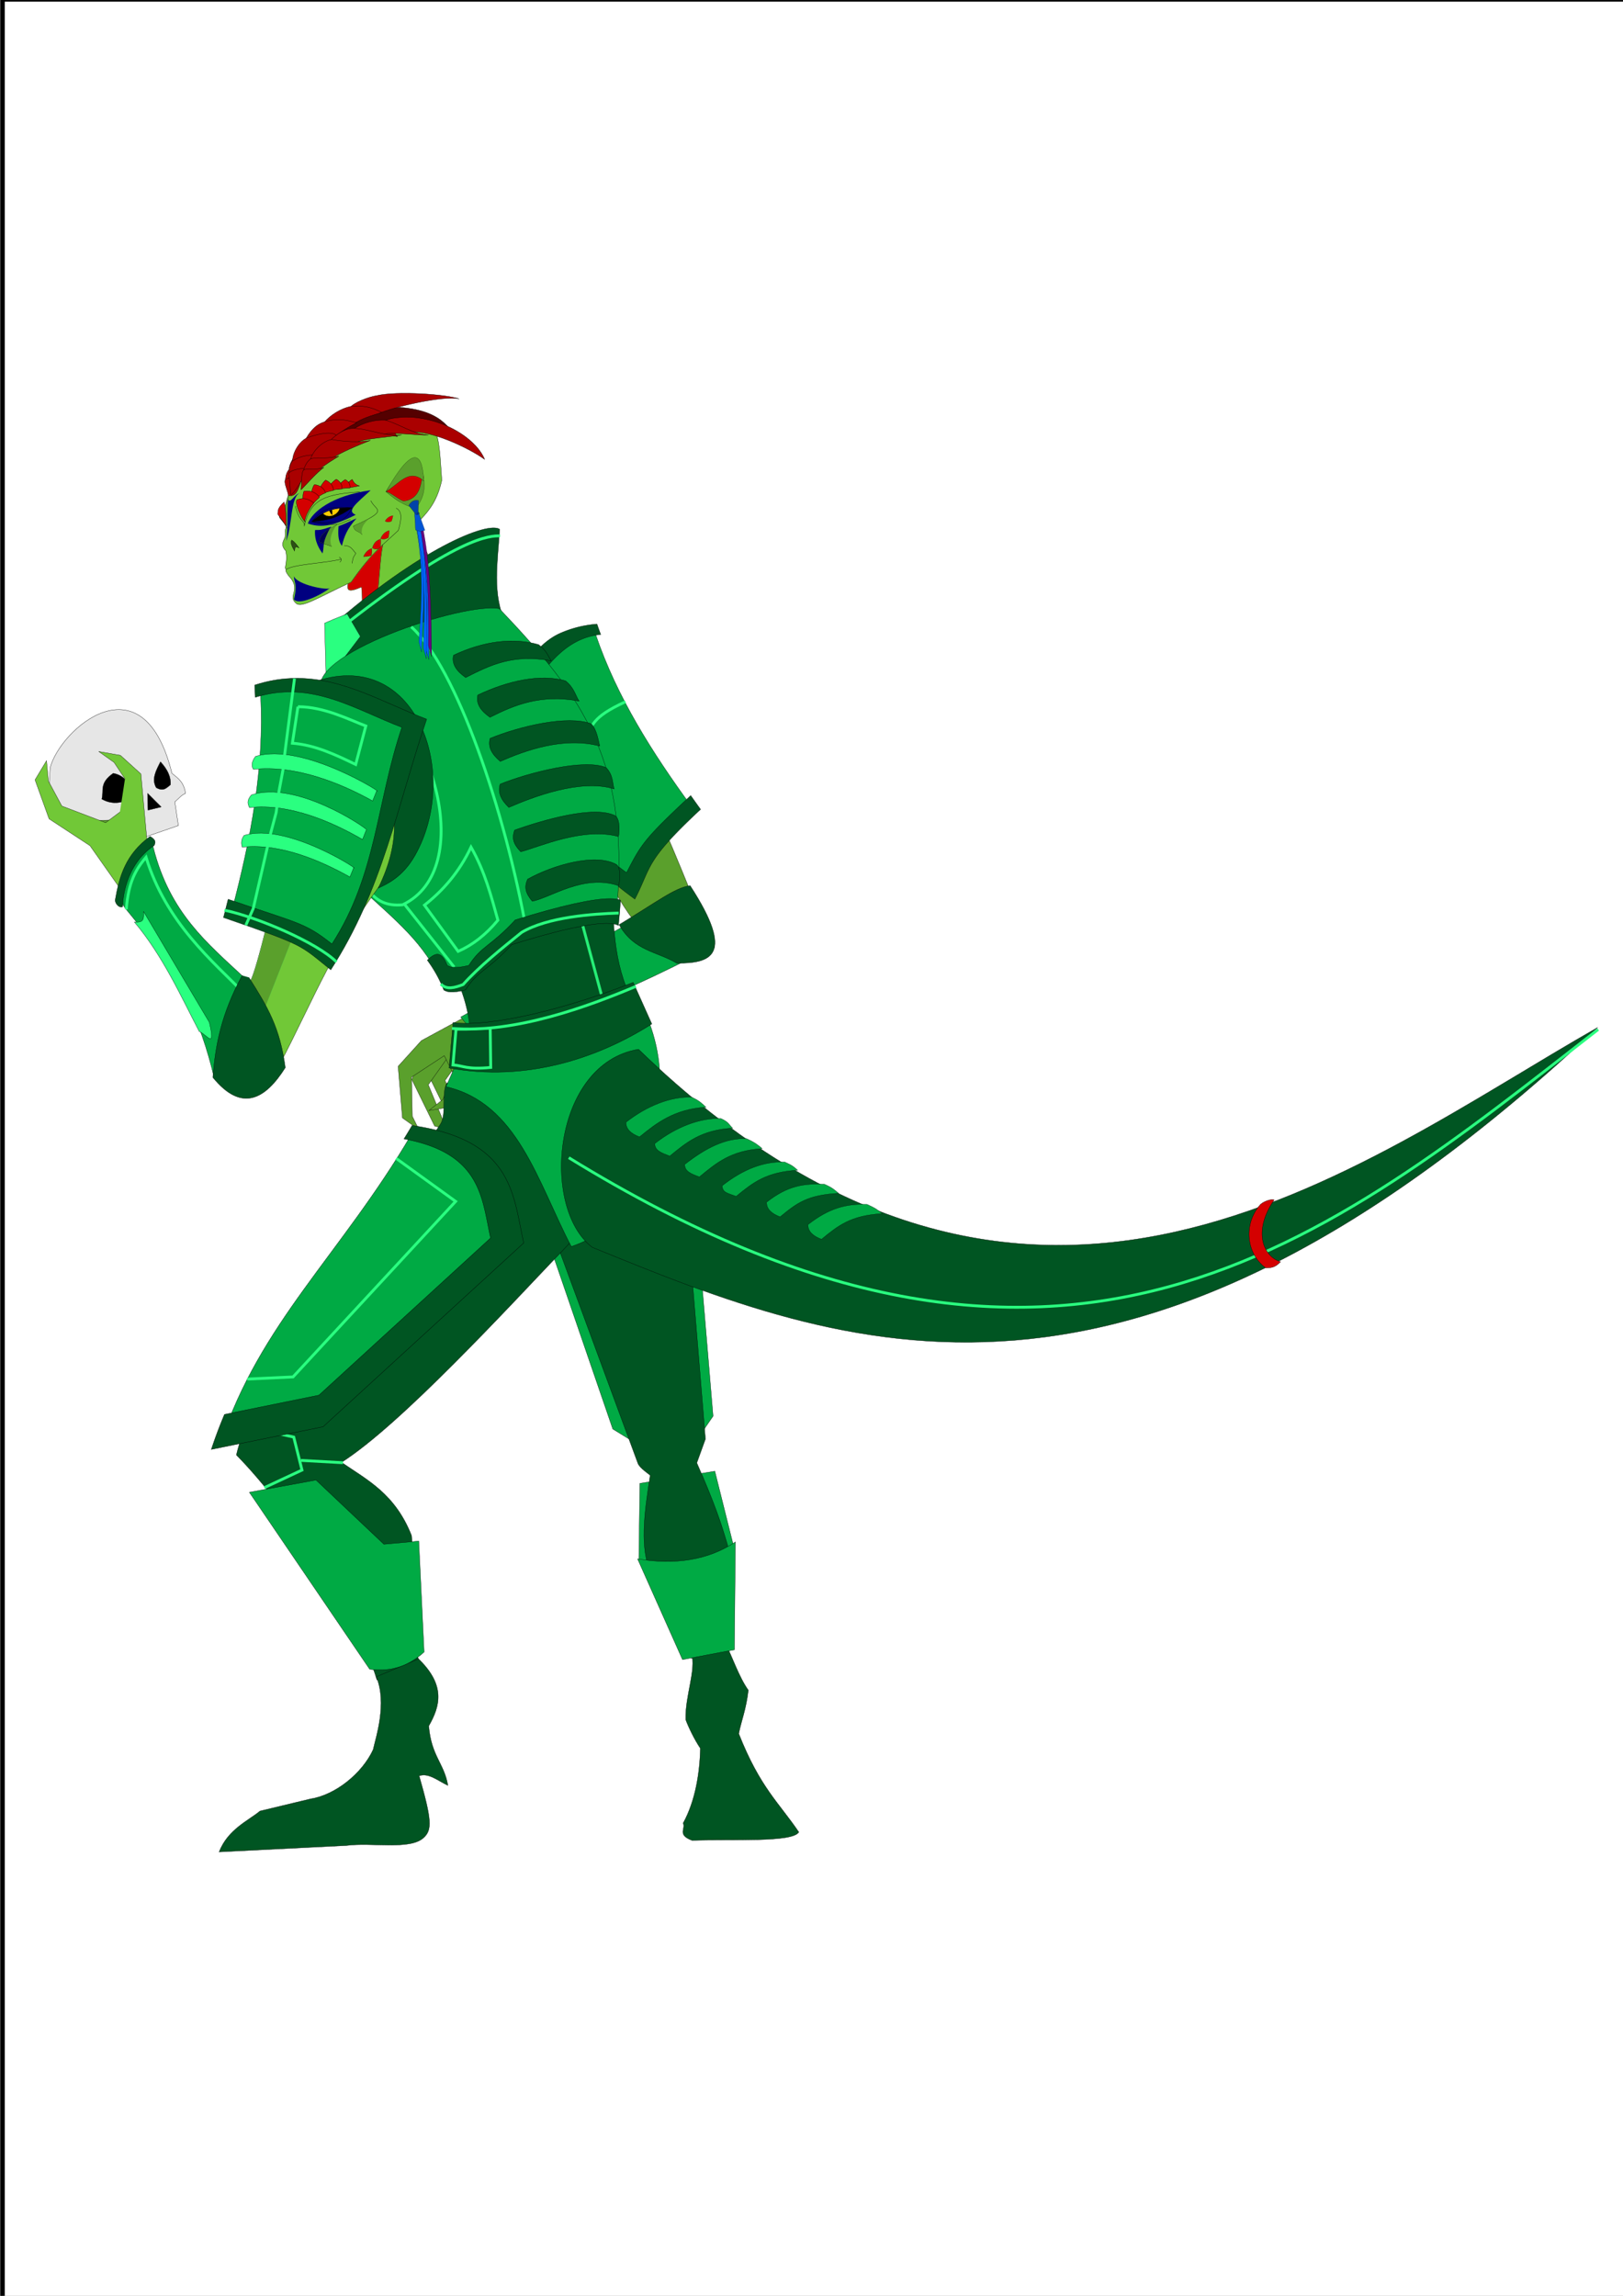<?xml version="1.0"?>
<svg xmlns="http://www.w3.org/2000/svg" width="744.094" height="1052.362" viewBox="0 0 744.094 1052.362">
  <rect x="0" y="0" width="744.094" height="1052.362" fill="#808080" stroke="none"/>
  <defs>
    <linearGradient id="a">
      <stop offset="0" stop-color="#d5ffe6"/>
      <stop offset="1" stop-color="#d5ffe6" stop-opacity="0"/>
    </linearGradient>
  </defs>
  <path fill="#fff" stroke="#000" stroke-width="2" stroke-linecap="round" d="M1.184-.25H755.47v1057.143H1.184z"/>
  <g stroke="#000" stroke-width=".1">
    <g fill="#5aa02c">
      <path d="M202.155 478.038l-5.657 14.859 10.438 21.307 9.008 2.268-5.061-4.627-6.843-16.57 10.388-14.625z" stroke-width=".13"/>
      <path d="M194.48 480.009l-5.657 14.859 10.439 21.307 9.007 2.268-5.06-4.627-6.843-16.57 10.388-14.625z" stroke-width=".13"/>
      <path d="M214.556 465.42l-21.362 11.586-10.672 11.785 1.98 23.644 7.566 5.388-3.033-6.15-.35-17.924 14.993-9.848 4.007 7.984-4.624 12.1-6.471 5.085 12.306-2.07 9.8-16.967 5.806-16.961z" stroke-width=".13"/>
    </g>
    <path d="M262.2 315.346c-1.479-.149-2.855.085-4.068.75l-3.755 52.13c16.86 15.25 26.106 42.64 38.136 55.973l24.983 12.566c13.187-.66 10.927-2.86 7.178-9.028-5.194-8.545-40.392-110.15-62.475-112.391z" fill="#5aa02c" stroke-width=".13"/>
    <path d="M326.427 432.416c-2.543 6.904-104.45 48.97-104.45 48.97-1.532-3.71-5.993-9.354-10.739-15.187l78.204-43.56z" fill="#0a4" stroke-width=".13"/>
    <path d="M283.837 423.868c17.442-10.49 25.445-16.895 32.562-17.915 20.982 32.26 9.38 35.619-6.06 35.574-9.233-5.457-19.618-5.536-26.502-17.659z" fill="#052" stroke-width=".13"/>
  </g>
  <path d="M292.897 715.243l.465-35.296 34.367-5.573 8.824 35.296-10.682 19.506zM252.897 573.364l28.05 81.681 29.443 18.1 16.532-24.01-8.346-99.416z" fill="#0a4" stroke="#000" stroke-width=".13"/>
  <path d="M29.603 344.156l-3.291 13.126 7.233 17.392 16.093 17.759.121-.325 4.023 7.274 7.816-15.207-7.234-11.214-6.725-2.87-2.84-9.558.653-12.76-6.258 12.028 1.625 10.119-1.707-1.463-6.908-11.825z" fill="#5aa02c" stroke="#000" stroke-width=".13"/>
  <path d="M159.006 264.322c2.686 1.585-3.91 9.561 6.732 4.762.48 5.123.673 15.303-.927 18.47 22.458 12.26 38.75-5.263 46.222-13.19-3.081-3.788-5.969-6.4-9.364-11.594l-7.387-7.917c-9.552 1.577-25.336-.282-35.276 9.47z" fill="#71c837" stroke="#000" stroke-width=".13"/>
  <path d="M131.479 260.868c-.553.053-.821-.268-.59-1.099.565-3.506.633-4.687.107-7.3-2.523-2.75-1.037-4.347-.351-6.175.54-3.779-.67-1.027.92-5.889-.591-4.838-.19-9.394 1.145-15.02 1.623-23.635 25.99-36.592 46.571-37.948 23.389.385 21.66 12.595 23.27 32.692-1.855 8.365-5.04 13.468-10.901 19.157-.62 7.863 7.703 20.55 9.29 22.695" fill="#71c837" stroke="#000" stroke-width=".144"/>
  <path d="M156.393 195.865c1.609-2.09 7.88-3.834 11.033-4.014 12.185 1 13.113 6.845 14.83 8.295-4.257-.94-8.405-2.04-13.951-1.057z" fill="#a00" stroke="#000" stroke-width=".144"/>
  <path d="M145.96 200.765c2.9-3.035 7.063-5 10.695-5.5 5.352-.112 8.812 1.296 12.335 3.602-4.099.998-7.54 1.43-11.674 3.774z" fill="#a00" stroke="#000" stroke-width=".144"/>
  <path d="M138.072 207.146c1.884-3.068 4.144-5.336 6.7-6.253 6.152-1.998 11.395.162 13.993 1.246-3.286 1.361-6.43 2.941-9.18 5.132z" fill="#a00" stroke="#000" stroke-width=".144"/>
  <path d="M132.5 215.508c.13-3.59 3.148-8.017 6.212-9.118 9.288-2.542 11.955-.352 11.794.377-3.72 2.446-6.769 5.353-8.465 7.646z" fill="#a00" stroke="#000" stroke-width=".144"/>
  <path d="M130.795 220.421c.142-1.816.357-3.617 1.682-5.18 3.278-1.85 6.401-1.933 10.294-1.558-1.475 1.396-2.773 3.284-4.577 5.685z" fill="#a00" stroke="#000" stroke-width=".144"/>
  <path d="M131.475 242.087c-.796-2.318-2.427-3.386-3.427-5.101 3.237-4.43 3.041-7.508 4.539-11.074" fill="#5aa02c" stroke="#000" stroke-width=".144"/>
  <path d="M132.189 227.078c4.4 1.297 5.03-5.34 6.468-8.203-2.013-.557-7.367-.244-8.016 1.429-.295 1.58 1.319 4.86 1.548 6.774z" fill="#a00" stroke="#000" stroke-width=".144"/>
  <path d="M157.907 223.7c-.247-.99 3.484-4.21 3.632-3.856.522 1.469 2.022 2.748 3.298 2.835-3.377.78-6.958 1.145-6.93 1.02z" fill="#d40000" stroke="#000" stroke-width=".144"/>
  <path d="M154.308 224.276c-.302-1.171 3.91-4.798 4.086-4.378 1.72.935 2.24 2.458 2.052 3.797-3.584.003-6.113.697-6.138.58z" fill="#d40000" stroke="#000" stroke-width=".144"/>
  <path d="M149.885 225.116c-.398-1.456 4.211-5.892 4.432-5.367 2.006 1.23 2.568 2.735 2.414 4.376-4.302.183-6.807 1.32-6.846.991z" fill="#d40000" stroke="#000" stroke-width=".144"/>
  <path d="M145.884 226.737c-.736-1.582 3.182-7.151 3.53-6.59 2.39 1.12 3.31 2.736 3.502 4.597-4.374.945-6.92 2.355-7.032 1.993z" fill="#d40000" stroke="#000" stroke-width=".144"/>
  <path d="M181.612 232.938c3.553 1.607 1.813 7.302 1.007 10.195-6.564 6.221-12.245 10.15-21.632 23.705-15.244 7.08-22.55 11.945-25.157 9.78-4.31-3.58 2.709-6.258-3.486-12.667-.273-.386-1.712-2.284-1.26-2.869 3.48-2.458 17.404-2.855 25.31-4.733" fill="#71c837" stroke="#000" stroke-width=".144"/>
  <path d="M157.765 250.052c1.17.03 2 .299 2.646.698 1.208.747 1.773 1.947 2.725 2.874-.595 1.247-1.314 1.271-1.696 4.628" fill="none" stroke="#000" stroke-width=".144"/>
  <path d="M135.042 252.543c-1.128-1.918-2.025-3.751-1.3-4.984 1.024.621 2.143 1.863 3.344 3.637-.954-.598-1.93-1.287-2.044 1.347z" fill="#2d5016" stroke="#000" stroke-width=".144"/>
  <path d="M141.134 239.97c5.157 1.738 10.52 1.868 21.961-4.01-4.554-1.735.646-5.459 6.831-11.226-17.909 2.441-26.834 10-28.792 15.235zM144.451 242.945c2.612.036 2.952-.046 7.537-1.576-4.337 4.688-3.111 8.237-4.096 12.328-1.305-1.756-3.878-5.55-3.44-10.752z" fill="navy"/>
  <path d="M154.455 240.565c-4.155 2.278-7.14 3.468-8.382 7.905l6.013 1.964M165.982 245.036c-1.01-1.616-3.56-1.157-3.914-3.888 16.833-7.567 10.05-6.853 7.948-11.666M135.43 231.918c1.51 7.085 4.509 6.633 4.075 9.289 2.8-13.027 10.559-14.62 25.48-15.758" fill="none" stroke="#000" stroke-width=".144"/>
  <path d="M177.026 225.335c3.514 2.434 6.723 6.38 11.45 5.105 8.186-5.962 5.98-13.834 3.422-17.385-5.971 1.66-11.015 5.545-14.872 12.28z" fill="#d40000" stroke="#000" stroke-width=".144"/>
  <path d="M155.508 255.385c1.05.604 1.38 1.225.321 2.336" fill="none" stroke="#000" stroke-width=".144"/>
  <path d="M154.25 240.678c-4.013 2.208-6.898 3.358-8.078 7.696l5.835 1.953c-1.274-3.153.134-6.39 2.244-9.649zM165.861 244.872a2.622 2.622 0 00-.353-.374c-.26-.226-.585-.424-1.142-.698-.833-.41-1.052-.539-1.373-.813a2.46 2.46 0 01-.467-.517c-.09-.131-.104-.158-.22-.437-.107-.256-.13-.32-.16-.457a2.824 2.824 0 01-.065-.372c.002-.004.333-.157.736-.34 2.537-1.155 4.46-2.088 5.933-2.878a27.2 27.2 0 01.48-.255c.012-.004-.01.021-.049.057a17.398 17.398 0 00-1.487 1.51c-.531.616-.896 1.139-1.215 1.742-.128.24-.35.792-.423 1.043-.212.741-.26 1.397-.184 2.535.01.154.017.281.016.284 0 .003-.013-.01-.027-.03z" fill="#5aa02c"/>
  <path d="M142.749 230.024c-1.256-1.367.987-8.323 1.52-7.868 2.802.354 4.24 1.854 5.027 3.684-4 1.702-6.316 4.518-6.547 4.184z" fill="#d40000" stroke="#000" stroke-width=".144"/>
  <path d="M139.892 234.86c-1.86-1.277-1.098-10.128-.342-9.734 3.415-.344 5.503.847 6.934 2.8-4.47 3.989-6.227 7.266-6.592 6.934z" fill="#d40000" stroke="#000" stroke-width=".144"/>
  <path d="M136.811 220.877c5.977-19.893 17.467-32.592 46.557-34.145 21.682 1.633 22.998 12.083 27.945 15.77-39.425-22.178-51.626-3.79-74.502 18.375z" fill="#500" stroke="#000" stroke-width=".144"/>
  <path d="M131.208 247.946c2.716-6.473 2.075-20.22 6.078-21.844-2.148.297-4.46 5.382-5.19 2.601-.462 5.226-.074 14.672-.888 19.243z" fill="navy"/>
  <path d="M139.816 239.257c-3.19-4.087-4.985-10.432-3.253-10.25 3.185-1.196 5.45.082 7.304 1.565-3.796 4.676-4.409 8.537-4.051 8.685z" fill="#d40000" stroke="#000" stroke-width=".144"/>
  <path d="M176.076 193.21c2.464-2.068 11.078-2.263 14.924-1.757 15.33 1.832 27.888 10.836 31.174 19.091-8.409-5.954-25.922-13.678-34.205-12.426zM160.268 187.044c1.708-2.517 8.816-5.152 12.44-5.697 9.418-2.228 31.908-.608 37.778 1.492-7.7-1.68-31.519 4.187-36.255 6.525z" fill="#a00" stroke="#000" stroke-width=".144"/>
  <path d="M148.582 193.668c3.13-3.716 7.794-6.37 11.947-7.326 6.163-.705 10.252.497 14.476 2.7-4.656 1.563-8.594 2.42-13.195 5.497z" fill="#a00" stroke="#000" stroke-width=".144"/>
  <path d="M139.937 201.676c1.956-3.643 4.402-6.43 7.284-7.736 6.954-2.907 13.152-1.055 16.224-.122-3.693 1.883-7.208 3.995-10.224 6.748z" fill="#a00" stroke="#000" stroke-width=".144"/>
  <path d="M134.099 211.653c-.102-4.039 3.067-9.327 6.522-10.894 10.532-3.857 13.76-1.692 13.627-.858-4.118 3.146-7.429 6.734-9.224 9.489z" fill="#a00" stroke="#000" stroke-width=".144"/>
  <path d="M132.48 217.344c.036-2.05.157-4.093 1.574-5.988 3.65-2.429 7.246-2.861 11.76-2.863-1.602 1.724-2.966 3.981-4.877 6.869z" fill="#a00" stroke="#000" stroke-width=".144"/>
  <path d="M133.25 226.794c1.53-.019 6.424-8.992 8.187-12.035-2.361-.406-8.513.526-9.144 2.47.431.572.84 7.742.958 9.565zM162.271 196.546c4.258-2.874 9.77-4.218 14.273-3.976 6.001 1.465 12.46 6.327 19.824 6.85-5.19.23-15.797-1.602-21.2-.215z" fill="#a00" stroke="#000" stroke-width=".144"/>
  <path d="M151.162 202.185c3.042-3.144 6.336-5.27 9.646-5.76 7.11-.561 14.535 3.776 23.324 2.92-4.302.84-17.438 1.672-21.302 3.598z" fill="#a00" stroke="#000" stroke-width=".144"/>
  <path d="M142.343 210.655c1.061-4.15 5.812-8.618 9.78-9.205 8.656 1.619 16.385.89 17.68.402-5.098 2.004-14.676 5.957-17.297 8.241z" fill="#a00" stroke="#000" stroke-width=".144"/>
  <path d="M139.054 215.988c.628-2.082 1.34-4.13 3.329-5.649 4.06-1.119 4.771.402 12.963-1.223-2.128 1.29-6.532 3.955-9.31 6.342z" fill="#a00" stroke="#000" stroke-width=".144"/>
  <path d="M138.018 224.511c1.219-1.104 7.247-8.05 10.51-10.276-5.101 1.834-8.564-.076-9.63 1.581-.754 1.774-.675 6.415-.88 8.695z" fill="#a00" stroke="#000" stroke-width=".144"/>
  <path d="M131.203 241.163c-.18-4.06.036-7.337-.97-11.052-2.87 2.723-2.8 3.649-2.873 5.621 1.026 1.342 2.556 3.385 3.843 5.43z" fill="#d40000" stroke="#000" stroke-width=".144"/>
  <path d="M170.715 251.165c.594-1.997 1.699-3.498 3.792-4.038.012 1.321.197.801-.135 3.967-1.384.821-2.502.805-3.657.071zM166.649 255.13c1.126-.133 1.61.137 3.57-.518.483-2.01.144-2.192.179-3.207-1.68.604-2.919 1.862-3.75 3.725z" fill="#d40000" stroke="#000" stroke-width=".073"/>
  <path d="M174.513 246.859c.691-1.689 1.846-3.025 3.901-3.68-.066 1.075.144.632-.361 3.247-1.386.81-2.465.912-3.54.433z" fill="#d40000" stroke="#000" stroke-width=".064"/>
  <path d="M176.552 238.86c.762-1.286 1.858-2.23 3.6-2.514-.181.863.041.53-.681 2.587-1.22.49-2.106.444-2.92-.074z" fill="#d40000" stroke="#000" stroke-width=".052"/>
  <path d="M176.97 225.362c4.204 3.675 9.122 6.967 13.934 7.482 3.369-5.23 4.424-8.464 2.858-16.015-.71 4.13-.726 11.751-8.49 12.852-1.344.19-6.733-4.417-8.301-4.32z" fill="#5aa02c" stroke="#000" stroke-width=".073"/>
  <path d="M176.989 225.322c17.366-30.675 16.878-6.963 17.39-4.8-6.895-6.214-11.582 1.523-17.39 4.8z" fill="#5aa02c" stroke="#000" stroke-width=".073"/>
  <path d="M155.22 241.206c4.331-1.614 5.751-2.602 8.225-3.584-4.338 4.687-5.702 8.492-6.688 12.583-1.304-1.756-1.973-3.796-1.536-8.999z" fill="navy"/>
  <path d="M147.126 248.68a85.843 85.843 0 01-.88-.298c-.054-.021-.05-.046.072-.44.155-.495.487-1.29.708-1.692.694-1.26 1.677-2.274 3.157-3.251.461-.305.97-.627.952-.586-1.076 1.995-2.345 4.8-2.672 6.753.494.135-.885-.335-1.337-.487z" fill="#005"/>
  <path d="M134.748 264.093c1.343 3.99 15.757 6.707 16.564 5.459-5.363 3.936-14.427 7.973-16.56 5.19 1.745-7.021.066-7.578-.005-10.65z" fill="navy"/>
  <path d="M143.045 239c7.92-7.406 12.81-5.913 18.308-6.203-2.868 2.405-5.132 4.992-7.905 5.995-2.36.854-6.219-.351-10.403.208z" stroke="#000" stroke-width=".144"/>
  <path d="M147.918 235.275c2.578 2.933 7.346.646 7.813-2.315-.916.008-3.72.067-7.813 2.315z" fill="#fc0" stroke="#000" stroke-width=".144"/>
  <path d="M150.915 233.795c.377.972.85 1.647 1.328 2.17.084-.195.112-1.748-.193-2.632-.447.056-.85.175-1.135.462z" stroke="#000" stroke-width=".144"/>
  <path d="M143.04 239.099c14.359 3.185 12.874.074 17.646-.846" fill="none" stroke="#000" stroke-width=".144"/>
  <path d="M143.03 239.159c9.326-.884 12.268-2.394 18.346-6.408-3.329 7.506-8.589 7.298-18.346 6.408z" fill="navy" stroke="#000" stroke-width=".144"/>
  <path d="M142.989 239.21c5.54-7.663 11.977-6.898 18.378-6.465-5.952.013-11.91.101-18.378 6.466z" fill="navy" stroke="#000" stroke-width=".144"/>
  <path d="M175.548 249.593c-2.632 12.27-1.536 46.217-9.748 34.01" fill="none" stroke="#000" stroke-width=".13"/>
  <path d="M168.458 286.015c-.642-.202-1.47-.959-2.274-2.081l-.312-.436.104-1.124c.147-1.591.217-5.572.145-8.225-.062-2.259-.239-5.048-.327-5.136-.025-.025-.466.127-.978.34-3.15 1.301-4.769 1.46-5.172.505-.12-.286-.15-1.46-.048-1.953.056-.267.119-.32.778-.644.707-.348.726-.365 1.293-1.177 2.589-3.711 5.68-7.656 8.284-10.572 1.497-1.676 3.827-4.019 4.174-4.197.18-.092.308-.218.308-.302 0-.08.203-.346.452-.59.248-.246.45-.393.45-.327 0 .067-.072.509-.158.983-.436 2.405-.786 5.663-1.443 13.464-.65 7.725-.886 10.013-1.355 13.144-.602 4.02-1.34 6.5-2.285 7.687-.515.647-1.006.84-1.636.641z" fill="#d40000"/>
  <path d="M148.803 314.104c.903-8.914 2.83-18.85 2.344-26.374 41.234-36.357 72.544-48.894 77.948-45.128-.883 14.826-3.684 30.031 2.93 43.37-39.323 4.229-62.815 13.671-83.222 28.132z" fill="#052" stroke="#000" stroke-width=".13"/>
  <g>
    <g stroke="#000" stroke-width=".089">
      <path d="M317.015 369.633c-18.044-24.707-34.19-50.236-43.845-78.57-25.569 1.903-37.679 21.902-53.204 37.31 22.526 26.974 40.49 58.1 69.49 79.185 7.131-13.82 3.827-15.728 27.56-37.925z" fill="#0a4" stroke-width=".116"/>
      <path d="M257.322 290.038c4.89-2.084 10.286-3.523 16.381-3.994a208.621 208.621 0 001.723 4.824c-23.537 2.197-32.145 29.514-46.639 43.813 21.12 25.157 31.237 45.687 58.467 65.316 6.687-12.827 7.618-15.042 29.42-35.344 1.514 2.114 3.005 4.241 4.547 6.343-25.93 24.12-22.337 26.153-30.152 41.142-31.53-22.73-45.426-48.927-69.882-78.057 13.254-13.077 18.673-36.597 36.135-44.043z" fill="#052" stroke-width=".116"/>
    </g>
    <path d="M286.741 321.682c-16.432 7.514-13.628 10.78-18.577 14.397" fill="none" stroke="#2aff80" stroke-width="1.3"/>
  </g>
  <path d="M168.143 408.462c-36.795-39.77-25.43-57.682-22.27-90.256l5.739-9.665c17.735-14.247 58.155-31.777 78.656-25.5 60.408 68.312 50.487 91.817 50.988 127.18-.755 17.204 1.934 40.98 11.722 52.16-32.447 20.227-58.493 21.612-77.362 14.066.321-19.778-11.776-51.695-47.473-67.985z" fill="#052" stroke="#000" stroke-width=".13"/>
  <path d="M149.64 315.698l-.822-30.048c2.347-1.077 5.384-2.325 10.345-4.27l6.075 10.345-6.861 9.043-2.498 14.766z" fill="#2aff80" stroke="#000" stroke-width=".13"/>
  <g stroke="#000" stroke-width=".1">
    <path d="M166.2 407.851c13.898 12.993 29.302 24.982 36.124 42.692 1.496.894 3.478 1.545 9.852 0 5.81-9.087 9.809-8.418 21.29-20.811 28.273-8.842 44.49-11.418 48.907-8.778 7.421-71.261-15.291-101.881-53.441-141.964-16.067-3.193-91.313 21.617-81.158 38.547z" fill="#0a4" stroke-width=".13"/>
    <path d="M246.928 295.477c-11.45-3.276-25.094-1.718-39.011 4.876-.953 3.968 1.366 7.281 5.573 10.217 11.193-5.614 21.553-10.909 39.244-7.663-1.644-2.378-1.73-4.227-5.806-7.43zM259.235 312.074c-11.45-3.276-26.255-.092-40.172 6.502-.953 3.968 1.367 7.281 5.573 10.217 11.193-5.615 23.178-10.677 40.87-7.43-1.644-2.379-2.194-6.086-6.27-9.289zM271.033 331.758c-10.763-4.035-32.494 1.043-46.314 6.688-1.19 3.894.805 7.355 4.639 10.566 11.136-4.85 28.838-11.457 45.595-7.033-.665-2.586-1.258-7.437-3.92-10.22zM277.9 351.88c-9.948-4.31-35.414 2.254-48.582 7.536-1.26 3.86.486 7.369 3.965 10.676 10.622-4.557 32.738-13.31 48.294-8.455-.865-2.681-.343-6.195-3.677-9.756zM281.947 373.864c-9.744-4.752-32.593 1.924-45.984 6.61-1.431 3.8-.542 6.498 2.785 9.958 8.263-2.107 28.424-11.385 44.759-6.986.43-.999 1.042-8.031-1.56-9.582zM282.59 396.29c-9.417-5.371-28.875.11-40.684 6.706-1.674 3.7-.96 6.45 2.135 10.117 8.383-1.568 23.469-12.606 39.485-7.16.495-.968 1.56-7.947-.936-9.662z" fill="#052" stroke-width=".13"/>
  </g>
  <path d="M185.247 414.255l22.988 29.063M229.252 245.623c-4.368 0-19.334-.35-75.203 44.005l-1.41 13.872M188.531 287.33c20.765 18.54 43.123 84.812 52.872 139.568" fill="none" stroke="#2aff80" stroke-width="1.3"/>
  <g stroke="#000">
    <path d="M192.164 242.36c4.08 18.797 3.653 36.83 3.078 55.03l1.367 4.94c.212-18.515.773-41.324-2.83-60.137z" fill="#06f" stroke-width=".074"/>
    <path d="M192.027 241.153c4.524 18.696 4.525 36.733 4.381 54.942l1.484 4.907c-.227-18.516-.207-41.331-4.255-60.053z" fill="#660080" stroke-width=".074"/>
    <path d="M190.849 241.926c3.438 17.924 2.4 35.009 1.207 52.248l1.198 4.718c.84-17.547 2.175-39.156-.787-57.082z" fill="#06f" stroke-width=".073"/>
    <path d="M191.029 242.026c4.08 18.797 3.653 36.83 3.078 55.03l1.366 4.94c.212-18.515.773-41.324-2.83-60.136z" fill="#06f" stroke-width=".074"/>
    <path d="M190.068 235.304l.453 7.577c1.096.636 2.355.98 4.267.166l-3.021-8.35c-.595-.088-1.158.148-1.7.607z" fill="#0055d4" stroke-width=".073"/>
    <path d="M187.423 231.674c1.186-2.036 2.709-2.63 4.465-2.223l-.2 6.089c.058.344-.557.479-.895.4z" fill="#0043a7" stroke-width=".073"/>
    <path d="M746.503 760.933c0 3.626-2.035 6.566-4.546 6.566-2.51 0-4.546-2.94-4.546-6.566s2.036-6.566 4.546-6.566c2.51 0 4.546 2.94 4.546 6.566z" transform="matrix(.103 -.01 .007 .067 109.996 191.752)" fill="#0043a7"/>
  </g>
  <g stroke="#000" stroke-width=".153">
    <g stroke-width=".1">
      <path d="M62.124 429.098c-.819 10.92-.588 18.98 2.526 19.193l20.96-.758 5.556 7.576 16.163-5.555-1.263-8.334c1.515-1.304 2.273-2.398 3.788-3.03-.644-4.048-2.565-5.248-4.798-7.072-10.19-41.308-39.383-15.567-42.932-2.02z" transform="matrix(1.3 0 0 1.3 -57.743 -205.995)" fill="#e6e6e6"/>
      <path d="M84.348 431.118c-5.08 3.564-3.185 6.131-4.04 9.092 4.117 2.316 7.658 1.167 11.11-.505-.909-5.396-3.47-7.9-7.07-8.587zM99.5 436.17c-1.723-3.031-.033-6.062 1.515-9.092 2.495 2.694 3.735 5.387 3.536 8.081-1.343 1.018-2.424 2.56-5.051 1.01zM96.596 444.124l-.126-5.935 4.798 4.799z" transform="matrix(1.3 0 0 1.3 -57.743 -205.995)"/>
    </g>
  </g>
  <path d="M57.961 411.392l9.963-20.22-3.33-36.437-9.376-8.498-9.964-1.759 7.033 4.982 5.86 8.791.107 11.53-9.817 7.326-20.073-7.62-6.154-11.428-.879-9.377-5.275 8.791 6.447 17.876 18.755 12.307z" fill="#71c837" stroke="#000" stroke-width=".13"/>
  <path d="M57.276 416.135c25.093 30.163 34.501 50.95 41.027 78.326l13.505-46.486c-16.834-15.698-33.914-29.501-41.483-59.32-.675-2.098-.984-4.774-4.98-.7-6.313 9.672-13.85 19.439-8.07 28.18z" fill="#0a4" stroke="#000" stroke-width=".13"/>
  <path d="M161.93 396.029c5.48 8.372 7.83 20.117 22.66 18.719 34.5-16.48 12.666-86.778-16.42-98.848" fill="none" stroke="#2aff80" stroke-width="1.3"/>
  <g>
    <path d="M113.97 450.418c3.802 1.905 27.601-112.904 30.748-125.04 36.09 2.555 40.112 35.202 34.812 73.352-27.436 35.601-34.186 56.494-51.77 90.125-4.541-13.261-4.339-25.176-13.79-38.437z" fill="#71c837" stroke="#000" stroke-width=".13"/>
    <path d="M120.818 463.09c-.041-.806-3.414-7.758-4.868-10.034l-1.444-2.26.966-2.174c2.974-6.694 8.336-28.49 21.216-86.244 3.706-16.617 7.066-31.653 7.466-33.414l.728-3.202h1.245c1.843 0 7.335 1.129 10.245 2.106 4.738 1.59 9.052 4.136 12.404 7.32l1.84 1.747-24.585 62.638c-13.522 34.45-24.721 62.934-24.888 63.295-.166.361-.313.461-.325.222h0z" fill="#5aa02c" stroke="#2aff80" stroke-width=".033" stroke-linecap="round"/>
  </g>
  <path d="M173.39 407.11c21.744-43.647-9.026-72.364-32.206-66.345-10.778-4.653-2.005-22.975 2.066-27.91 47.336-17.414 68.373 41.591 46.985 79.31-5.626 9.923-12.869 13.12-16.845 14.945z" fill="#052" stroke="#000" stroke-width=".13"/>
  <path d="M266.197 420.659l10.016 37.109" fill="none" stroke="#26ee76" stroke-width="1.3"/>
  <path d="M279.585 411.922c-7.75.025-22.154 3.121-43.36 9.753-11.48 12.393-15.483 11.76-21.293 20.847-6.374 1.544-8.38.894-9.875 0-2.713-7.043-5.678-5.722-9.143-2.398 3.037 4.212 5.646 8.732 7.558 13.695 1.496.894 3.501 1.545 9.875 0 5.81-9.087 9.773-8.413 21.253-20.807 28.274-8.842 44.51-11.417 48.927-8.777.416-3.997.746-7.872.975-11.622-1.125-.461-2.76-.698-4.917-.691z" fill="#052" stroke="#000" stroke-width=".13"/>
  <path d="M283.618 418.533c-11.62.37-32.498 1.727-44.49 8.875-8.266 6.66-19.82 15.941-26.8 23.883-3.848 1.474-7.586 2.559-10.217-.232M57.899 416.85c.974-12.756 4.46-18.403 9.056-23.917 9.16 30.032 30.574 47.715 45.281 62.697" fill="none" stroke="#2aff80" stroke-width="1.3"/>
  <path d="M111 447.143c-9.642 17.963-12.232 31.853-13.407 46.737 13.428 16.498 24.31 9.625 33.213-4.495-2.5-18.417-7.961-27.61-16.698-41.35" fill="#052" stroke="#000" stroke-width=".13"/>
  <g>
    <g stroke="#000" stroke-width=".1">
      <path d="M106.336 417.367c8.644-32.84 14.926-65.679 13.136-98.519 27.918-9.245 49.247 5.667 72.248 14.45-12.433 37.088-18.267 76.375-40.065 110.341-13.427-10.845-10.734-14.216-45.319-26.272z" fill="#0a4" stroke-width=".13"/>
      <path d="M117.106 346.747c21.44-6.797 59.683 17.625 55.599 15.788l-1.868 4.604c-14.27-7.963-35.116-16.603-54.665-14.472-1.091-1.639-.77-3.614.934-5.92zM115.248 364.362c20.39-6.711 51.864 14.594 52.743 15.9l-1.777 4.546c-13.57-7.863-33.264-16.705-51.854-14.601-.675-1.56-1.449-3.08.888-5.845zM111.886 382.95c19.469-6.171 53.953 16.541 50.244 14.873l-1.696 4.181c-12.957-7.231-31.645-15.612-49.397-13.678-.637-1.945-.372-3.74.849-5.375z" fill="#2aff80" stroke-width=".13"/>
      <path d="M135.84 310.892c-6.07.03-12.401.933-19.064 3.12.103 1.87.167 3.756.222 5.625 25.887-8.061 45.819 5.642 67.256 13.755-11.715 34.638-11.542 67.603-32.08 99.325-12.536-10.036-15.856-9.544-47.59-20.53-.708 2.797-1.386 5.598-2.128 8.394 37.732 13.038 34.552 12.25 49.201 23.977 23.781-36.732 30.382-74.793 43.947-114.901-19.605-7.42-38.089-18.871-59.764-18.765z" fill="#052" stroke-width=".13"/>
    </g>
    <path d="M135.015 311.046l-4.474 34.522-.657 6.568-1.97 10.51-1.314 9.851-2.627 9.852-1.97 8.538-5.912 25.615-3.407 7.636M136.601 323.952l-2.554 16.72c10.48.84 19.757 5.284 29.027 9.752l4.644-17.648c-7.268-2.724-19.138-8.87-31.117-8.824zM102.921 417.229c14.952 3.123 42.177 14.718 51.32 23.685" fill="none" stroke="#2aff80" stroke-width="1.3"/>
  </g>
  <path d="M313.432 538.6l-58.403 30.702 37.458 101.568c.903 2.19 5.437 5.114 5.59 5.384-2.029 14.065-4.998 30.754-.36 43.128 4.885 13.029 11.242 26.294 19.026 40.564 10.268 3.514 16.643-.88 17.385-3.282-.636-16.916 1.541-41.176-.616-48.564-2.859-9.793-5.781-18.681-14.05-37.538l3.955-10.93z" fill="#052" stroke="#000" stroke-width=".13"/>
  <path d="M204.932 496.417c-2.67 4.312-.095 14.485-3.018 18.902-34.282 51.823-83.606 109.943-93.543 151.617 25.515 26.052 55.064 72.399 64.461 103.127l19.333-8.77c-6.504-16.18-1.683-40.997-3.487-57.435-7.568-19.171-20.27-25.434-32.102-33.538 27.186-17.334 75.241-69.668 104.287-100.17 7.421-13.17-5.798-75.31-55.931-73.733z" fill="#052" stroke="#000" stroke-width=".13"/>
  <path d="M172.539 768.606l19.34-8.205c12.566 12.17 9.875 21.687 4.69 30.77 1.196 13.902 7.019 16.987 8.79 27.252-4.395-1.997-8.79-5.946-13.186-4.396 5.808 20.31 6.003 24.748 2.018 28.389-6.29 5.746-23.629 2.014-35.425 3.552l-58.314 2.93c4.036-10.388 13.479-14.36 18.754-18.754l23.15-5.567c11.3-1.755 23.602-11.532 28.718-22.564 1.268-5.819 6.501-21.132 1.465-33.407zM317.007 757.764c2.29 7.677-2.915 19.327-2.637 30.476 1.208 3.29 3.978 9.12 6.74 13.187-.31 11.118-2.225 23.934-7.913 34.285 1.283 2.637-2.904 5.275 4.103 7.912 18.54-.67 45.955 1.05 48.937-3.81-9.082-13.456-17.756-20.366-27.545-45.127 1.167-6.039 3.32-10.764 4.395-19.927-4.3-5.944-7.685-16.201-10.256-20.806z" fill="#052" stroke="#000" stroke-width=".13"/>
  <path d="M204.48 498.132l10.348-23.402 77.564-17.624c16.757 31.427 9.443 55.332 1.758 79.12-3.015 11.778-11.575 28.4-32.234 35.165-15.431-29.558-24.551-65.702-57.436-73.26z" fill="#0a4" stroke="#000" stroke-width=".13"/>
  <path d="M292.735 480.982c-39.325 6.496-45.033 72.631-21.22 90.75 116.498 47.632 246.933 99.625 460.964-100.763-110.361 62.754-259.854 183.856-439.744 10.013z" fill="#052" stroke="#000" stroke-width=".13"/>
  <path d="M61.614 422.656c4.018.303 4.43-.91 4.18-4.876l30.187 50.854c2.927 12.825-1.043 5.599-4.644 4.18-8.138-15.6-16.617-34.6-29.723-50.158z" fill="#2aff80" stroke="#000" stroke-width=".13"/>
  <path d="M56.247 415.525c-.04-2.501.952-19.08 14.423-27.933.594-1.292 1.1-2.503-1.872-4.206-11.103 8.168-14.08 18.06-16.008 29.285.269 2.462 2.749 3.749 3.457 2.854z" fill="#052" stroke="#000" stroke-width=".13"/>
  <path d="M188.531 520.163c44.18 6.316 43.956 30.567 48.603 51.23l-87.354 80.13-48.669 9.87c17.995-54.817 55.154-86.413 87.42-141.23zM114.313 684.024l30.564-5.606 31.128 29.43 16.002-1.44 2.435 50.858c-6.627 6.011-14.621 9.29-24.958 7.882zM292.305 714.575c17.372 2.856 32.435.52 44.854-7.77l-.464 49.42-23.79 4.518z" fill="#0a4" stroke="#000" stroke-width=".13"/>
  <path d="M112.014 653.657l22.66 5.09 3.776 15.106-17.24 8.046" fill="none" stroke="#2aff80" stroke-width="1.3"/>
  <path d="M188.935 515.904a403.055 403.055 0 01-3.723 6.153c35.686 6.562 35.676 27.5 39.712 45.424l-78.697 72.045-43.307 8.803a205.823 205.823 0 00-6.034 16.067l51.224-10.384 92.006-84.266c-4.893-21.728-4.656-47.201-51.181-53.842z" fill="#052" stroke="#000" stroke-width=".137"/>
  <g>
    <path d="M207.714 468.7c17.111 2.4 53.044-6.532 82.592-18.39l8.538 19.047c-24.82 15.833-57.908 26.673-92.937 20.197z" fill="#052" stroke="#000" stroke-width=".13"/>
    <path d="M207.21 471.42c29.042 2.368 62.897-10.255 84.294-19.273M209.069 471.769l-1.394 16.37c4.803.345 6.285 2.23 17.3 1.162l-.232-17.997c-4.706.23-8.913.53-15.674.465z" fill="none" stroke="#2aff80" stroke-width="1.3"/>
  </g>
  <path d="M113.328 632.147l21.017-.985 74.547-80.458L181.635 531M137.958 669.42l19.293 1.067M194.606 414.912c8.5-6.69 15.905-15.103 21.346-26.6 6.478 11.462 9.218 22.457 12.315 33.496-5.626 6.783-11.724 11.443-18.226 14.285z" fill="none" stroke="#2aff80" stroke-width="1.3"/>
  <path d="M317.133 502.945c-9.556-.347-20.448 3.877-30.148 11.481-.027 3.19 2.389 5.27 6.213 6.713 7.745-6.352 16.046-12.798 30.482-13.639-1.717-1.498-2.776-2.885-6.547-4.555zM330.516 512.71c-9.556-.347-20.612 3.877-30.312 11.481-.028 3.19 3.045 4.286 6.87 5.728 7.744-6.352 14.403-11.977 28.839-12.818-1.717-1.497-1.626-2.72-5.397-4.39zM342.262 521.943c-9.556-.347-18.641 4.205-28.341 11.809-.028 3.19 2.88 4.285 6.705 5.728 7.745-6.352 14.403-12.141 28.84-12.982-1.717-1.498-3.433-2.886-7.204-4.555zM359.802 532.653c-9.556-.348-18.97 3.22-28.67 10.824-.027 3.19 2.553 3.464 6.378 4.907 7.745-6.352 13.746-11.156 28.183-11.997-1.718-1.498-2.12-2.065-5.89-3.734zM377.969 542.816c-9.556-.347-16.826.652-26.526 8.256-.028 3.19 2.388 5.27 6.213 6.713 7.745-6.352 12.341-9.983 26.778-10.824-1.718-1.498-2.694-2.475-6.465-4.145zM397.585 552.079c-9.556-.347-17.46 1.662-27.16 9.266-.028 3.19 2.388 5.271 6.212 6.714 7.745-6.353 13.387-10.912 27.823-11.754-1.717-1.497-3.104-2.557-6.875-4.226z" fill="#0a4" stroke="#000" stroke-width=".103"/>
  <path d="M260.778 530.672c227.36 140.052 348.247 37.449 471.929-58.787" fill="none" stroke="#2aff80" stroke-width="1.3"/>
  <path d="M577.92 552.028c-8.261 9.356-6.319 22.89 2.405 29.189 2.074-.103 4.086.082 6.762-2.843-7.538-2.201-13.082-13.44-2.964-28.34-.878-.553-4.236.35-6.202 1.994z" fill="#d40000" stroke="#000" stroke-width=".13"/>
  <path d="M48.61 377.49l6.27-4.643 2.554-16.72 7.083 1.277 1.857 20.783z" fill="#71c837"/>
</svg>
